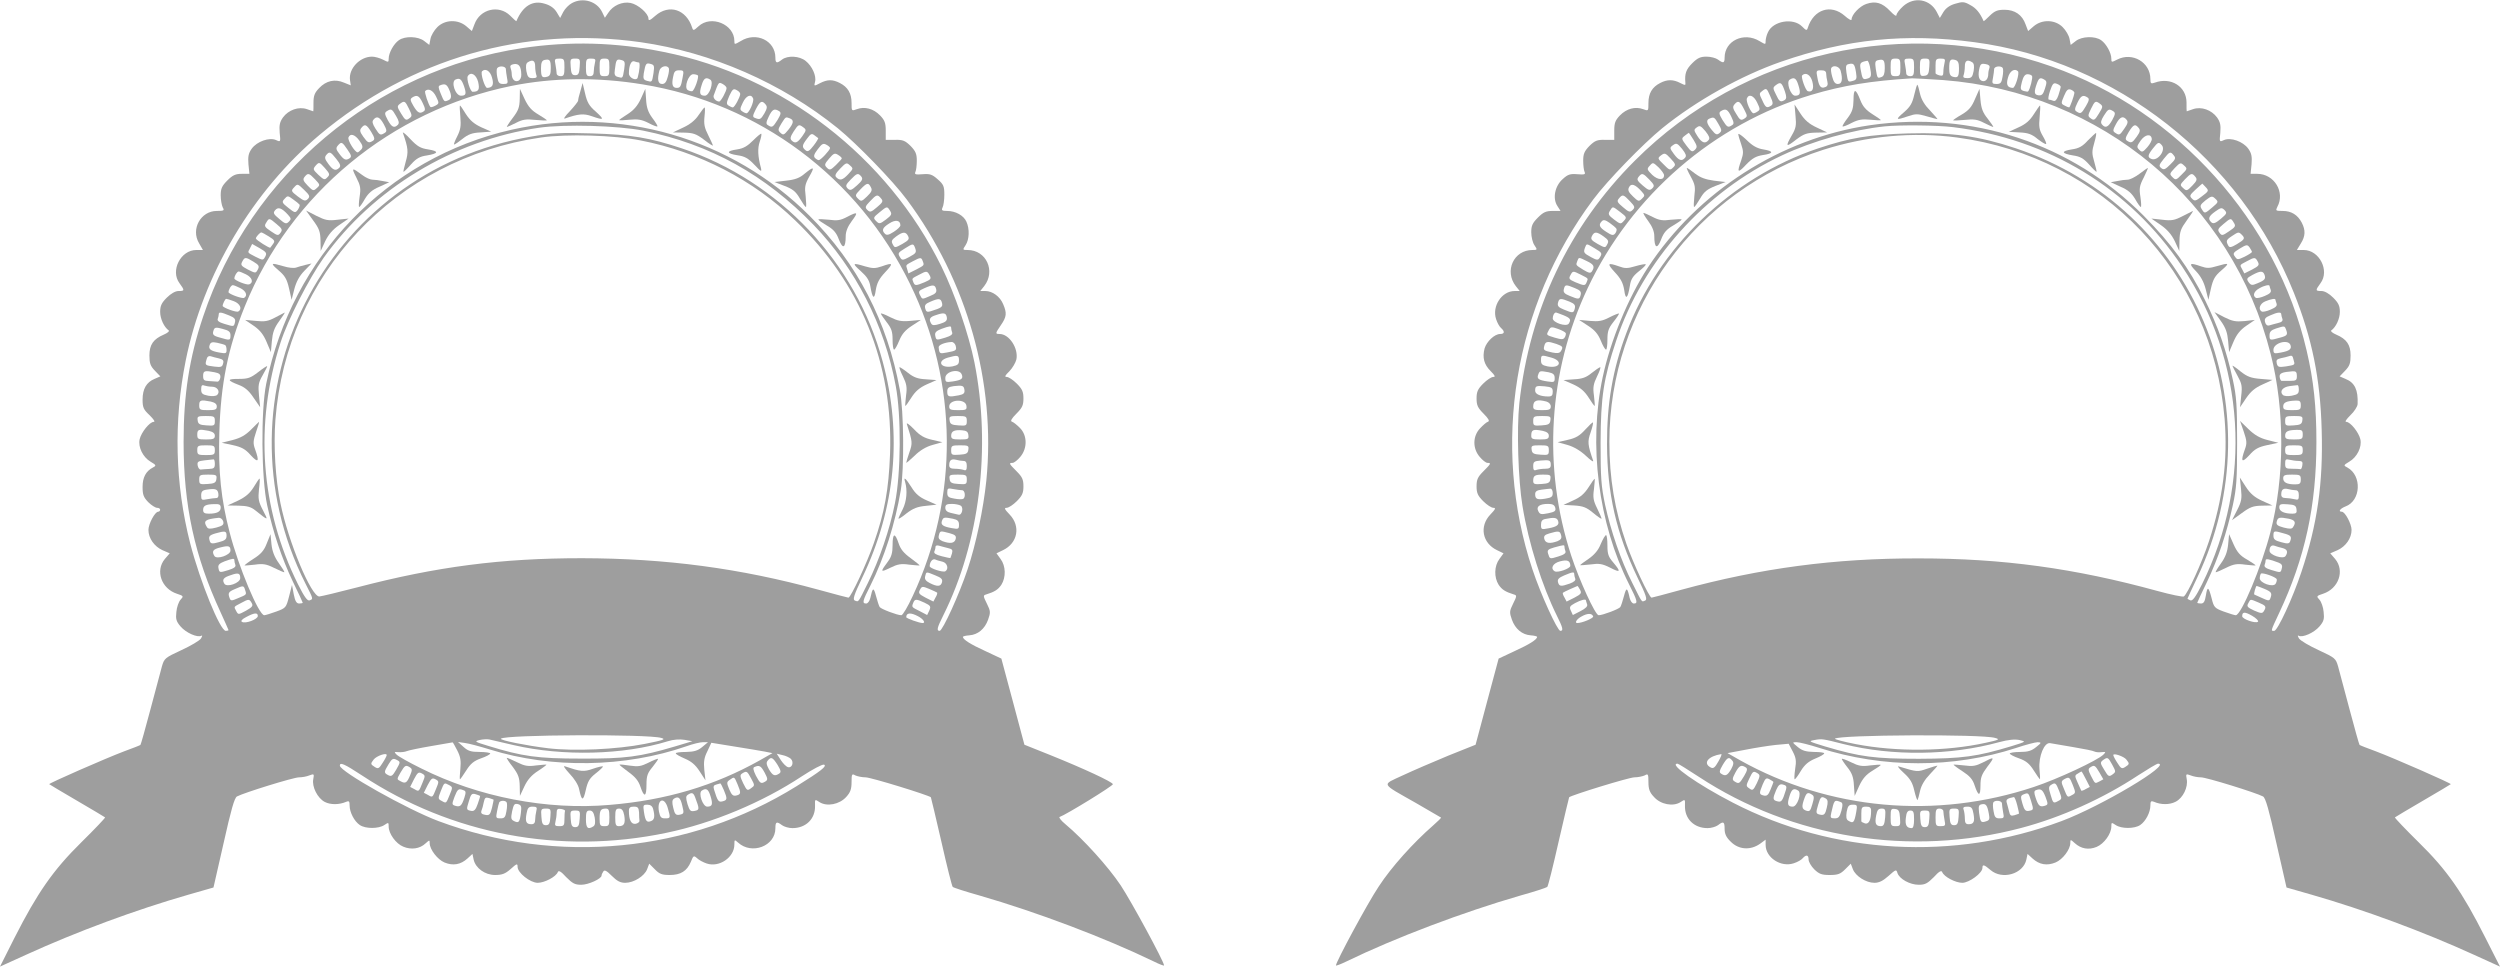 <?xml version="1.0" standalone="no"?>
<!DOCTYPE svg PUBLIC "-//W3C//DTD SVG 20010904//EN"
 "http://www.w3.org/TR/2001/REC-SVG-20010904/DTD/svg10.dtd">
<svg version="1.0" xmlns="http://www.w3.org/2000/svg"
 width="1280pt" height="495pt" viewBox="0 0 1280 495"
 preserveAspectRatio="xMidYMid meet">
<g transform="translate(0,495) scale(0.1,-0.1)"
fill="#9e9e9e" stroke="none">
<path d="M2928 4934 c-15 -8 -35 -28 -44 -45 l-16 -31 -18 30 c-13 21 -33 35
-61 43 -62 19 -112 -11 -145 -89 -1 -2 -15 11 -32 28 -58 57 -155 34 -183 -45
l-13 -34 -29 25 c-43 36 -109 34 -148 -5 -16 -16 -32 -43 -35 -60 l-6 -31 -26
20 c-30 24 -98 27 -130 4 -26 -18 -52 -65 -52 -94 0 -20 -1 -20 -30 -5 -16 8
-41 15 -55 15 -63 0 -121 -62 -113 -120 l4 -27 -35 14 c-46 20 -91 10 -127
-28 -23 -24 -29 -39 -29 -75 0 -24 0 -44 -1 -44 -1 0 -15 5 -32 11 -43 15 -95
-4 -123 -42 -17 -24 -20 -40 -17 -79 5 -47 5 -48 -19 -37 -34 15 -97 -7 -124
-44 -17 -24 -20 -40 -17 -80 l5 -49 -39 0 c-32 0 -47 -7 -74 -34 -28 -28 -34
-42 -34 -76 0 -23 5 -50 10 -61 10 -17 7 -19 -30 -19 -82 0 -134 -93 -91 -165
l20 -35 -34 0 c-80 0 -134 -106 -86 -170 27 -37 27 -40 -5 -40 -16 0 -39 -13
-60 -34 -27 -27 -34 -42 -34 -73 0 -35 20 -78 44 -95 5 -3 -6 -13 -25 -21 -54
-23 -74 -52 -74 -107 0 -40 5 -54 28 -78 l28 -29 -30 -13 c-41 -17 -61 -51
-61 -106 0 -41 5 -51 36 -80 21 -21 30 -34 21 -34 -21 0 -64 -54 -72 -89 -9
-40 17 -92 56 -115 29 -17 30 -20 13 -29 -37 -19 -54 -51 -54 -100 0 -40 5
-53 29 -78 16 -16 37 -29 45 -29 9 0 16 -4 16 -10 0 -5 -5 -10 -10 -10 -17 0
-50 -63 -50 -93 0 -43 30 -85 72 -104 l37 -16 -25 -29 c-50 -60 -18 -152 62
-178 34 -11 35 -13 18 -31 -9 -10 -19 -38 -21 -62 -4 -36 -1 -48 21 -74 28
-33 87 -59 107 -48 6 4 5 -2 -2 -14 -7 -11 -53 -38 -101 -60 -84 -39 -87 -42
-99 -83 -6 -24 -33 -123 -59 -221 -26 -98 -49 -180 -51 -181 -2 -2 -40 -17
-84 -33 -95 -36 -387 -164 -383 -168 2 -2 66 -40 143 -85 77 -45 141 -83 143
-85 2 -2 -52 -59 -121 -127 -145 -143 -225 -258 -343 -490 l-74 -147 132 60
c263 120 564 231 832 308 l129 37 52 228 c38 170 55 230 68 238 35 19 290 98
318 98 15 0 39 4 53 10 24 9 25 8 20 -19 -8 -39 22 -98 59 -117 29 -15 74 -15
110 1 14 6 17 2 17 -19 0 -35 24 -81 52 -100 29 -20 97 -20 126 0 21 14 22 14
22 -8 0 -36 37 -88 75 -103 40 -17 85 -11 114 17 20 18 21 18 21 1 0 -32 40
-84 76 -99 44 -18 83 -11 118 21 l25 23 6 -29 c10 -44 58 -79 110 -79 35 0 52
6 80 31 31 28 35 29 35 11 0 -31 65 -82 103 -82 35 0 94 31 103 55 4 10 16 4
43 -26 32 -32 44 -39 77 -39 37 0 104 31 104 47 0 5 4 14 9 21 6 10 17 4 43
-22 27 -27 44 -36 69 -36 44 0 98 34 112 69 l11 29 29 -29 c23 -24 37 -29 76
-29 56 0 88 20 108 67 13 33 15 34 32 19 9 -9 31 -21 49 -27 64 -22 142 31
142 97 0 26 1 26 19 10 70 -64 191 -18 191 73 0 34 6 37 34 16 11 -8 35 -15
53 -15 70 0 118 48 116 115 -1 34 -1 34 23 18 38 -24 102 -12 137 27 21 23 27
40 27 76 0 41 2 44 19 34 11 -5 35 -10 53 -10 27 0 322 -91 334 -102 1 -2 26
-105 54 -228 28 -124 54 -228 58 -231 4 -4 66 -24 137 -44 294 -85 641 -216
893 -338 28 -14 52 -23 52 -20 0 19 -167 327 -222 410 -64 96 -191 236 -283
313 -22 18 -35 35 -30 37 34 12 275 160 273 168 -3 12 -149 80 -323 150 l-130
52 -59 221 -59 220 -81 38 c-77 35 -116 60 -116 73 0 3 15 7 32 8 45 3 80 33
97 80 13 37 13 44 -6 82 -19 38 -20 43 -5 47 45 14 62 25 79 50 24 38 23 96
-4 132 l-21 29 33 16 c76 36 92 123 34 183 -26 27 -29 34 -15 34 10 0 33 15
52 34 28 28 34 42 34 76 0 35 -6 48 -35 77 -39 39 -41 43 -21 43 8 0 26 14 40
31 37 44 36 110 -2 148 -15 15 -33 30 -41 32 -9 3 -2 16 23 41 30 30 36 43 36
78 0 34 -6 48 -34 76 -19 19 -42 34 -51 34 -13 0 -10 7 13 29 16 17 32 44 36
61 11 57 -37 130 -86 130 -23 0 -23 2 7 46 29 42 31 61 11 107 -16 39 -55 67
-91 67 l-26 0 20 25 c60 77 11 185 -85 185 -26 0 -26 1 -10 25 19 29 21 83 4
120 -14 32 -56 55 -99 55 -26 0 -30 3 -23 18 5 9 9 39 9 65 0 43 -4 53 -34 79
-28 25 -40 29 -77 26 -37 -3 -43 -1 -37 12 4 8 7 34 7 58 0 34 -6 48 -32 75
-28 27 -39 32 -80 31 l-47 0 0 47 c0 39 -5 53 -29 78 -34 35 -79 47 -119 32
-27 -10 -27 -10 -27 32 0 49 -19 81 -60 102 -37 19 -63 19 -102 -1 -30 -16
-31 -16 -25 7 8 30 -15 81 -48 107 -32 26 -92 29 -121 7 -27 -21 -34 -19 -34
10 0 87 -98 134 -177 85 -33 -19 -33 -19 -33 0 0 86 -120 135 -184 75 -24 -22
-27 -23 -32 -7 -30 94 -118 123 -189 61 -27 -24 -35 -27 -35 -14 0 26 -54 73
-92 80 -42 8 -90 -13 -114 -51 l-17 -25 -14 29 c-27 56 -99 77 -155 46z m352
-200 c364 -52 723 -209 1010 -441 98 -80 281 -268 353 -365 309 -415 457 -938
407 -1439 -15 -145 -53 -325 -96 -454 -42 -127 -128 -315 -143 -315 -17 0 -13
16 18 78 187 374 247 860 160 1297 -29 143 -100 351 -169 491 -277 562 -812
976 -1422 1098 -246 50 -482 56 -722 20 -757 -113 -1392 -647 -1636 -1375 -71
-212 -100 -399 -100 -642 0 -326 56 -584 189 -871 22 -49 41 -90 41 -92 0 -2
-6 -4 -14 -4 -29 0 -131 251 -182 447 -78 306 -86 624 -23 938 89 441 343 868
687 1156 465 390 1048 557 1642 473z m-460 -133 c0 -30 -4 -40 -19 -44 -27 -7
-31 0 -31 44 0 28 5 39 18 42 27 6 32 -1 32 -42z m70 4 c0 -38 -3 -45 -20 -45
-11 0 -20 6 -20 14 0 7 -3 28 -6 45 -6 28 -4 31 20 31 24 0 26 -3 26 -45z m78
3 c-2 -35 -7 -43 -23 -43 -16 0 -21 8 -23 43 -3 39 -2 42 23 42 25 0 26 -3 23
-42z m78 20 c-3 -13 -6 -33 -6 -45 0 -16 -6 -23 -20 -23 -17 0 -20 7 -20 45 0
42 2 45 26 45 22 0 25 -3 20 -22z m74 -23 c0 -41 -2 -45 -25 -45 -23 0 -25 4
-25 45 0 41 2 45 25 45 23 0 25 -4 25 -45z m76 -9 c-8 -48 -7 -47 -32 -40 -16
4 -20 12 -16 37 6 51 9 56 32 50 20 -5 21 -10 16 -47z m-456 15 c0 -16 3 -36
6 -45 5 -12 0 -16 -19 -16 -21 0 -26 6 -32 36 -4 26 -2 39 7 45 25 16 38 9 38
-20z m531 19 c7 0 4 -42 -6 -77 -6 -20 -45 -2 -45 21 0 41 12 67 27 62 8 -3
19 -6 24 -6z m-602 -61 c1 -16 -6 -29 -16 -33 -18 -7 -33 9 -33 36 0 9 -3 23
-6 31 -4 11 2 16 18 19 25 3 36 -12 37 -53z m677 7 c-8 -48 -7 -47 -33 -40
-18 5 -21 11 -17 38 9 51 12 55 34 49 20 -5 21 -10 16 -47z m-756 20 c0 -7 3
-28 6 -45 6 -28 4 -31 -19 -31 -20 0 -26 6 -31 35 -4 20 -4 40 -1 45 9 15 45
12 45 -4z m834 6 c3 -5 1 -25 -5 -45 -7 -27 -15 -37 -29 -37 -21 0 -26 23 -14
68 6 22 37 31 48 14z m-905 -49 c11 -37 3 -52 -25 -53 -12 0 -35 75 -26 85 17
17 42 2 51 -32z m976 0 c-8 -46 -12 -53 -30 -53 -21 0 -27 16 -19 55 5 29 11
35 31 35 24 0 25 -2 18 -37z m-1047 -22 c9 -39 3 -51 -28 -51 -12 0 -33 67
-25 80 15 25 43 9 53 -29z m1125 33 c7 -8 -17 -77 -29 -81 -5 -1 -15 1 -23 6
-20 13 4 81 28 81 10 0 20 -3 24 -6z m-1197 -56 c13 -39 10 -48 -16 -48 -29 0
-53 73 -27 83 21 9 30 2 43 -35z m914 10 c596 -97 1104 -476 1370 -1023 246
-503 250 -1093 13 -1597 -25 -54 -51 -98 -58 -98 -21 0 -105 32 -111 42 -4 6
-12 31 -19 57 -12 46 -17 44 -29 -11 -4 -16 -13 -28 -21 -28 -22 0 -19 13 21
91 72 144 127 317 156 489 18 110 16 405 -5 515 -64 349 -218 647 -462 890
-399 399 -974 565 -1525 441 -637 -144 -1125 -649 -1257 -1301 -28 -139 -25
-483 5 -622 31 -141 74 -270 132 -392 28 -57 50 -105 50 -107 0 -2 -8 -4 -18
-4 -14 0 -21 12 -28 47 l-9 48 -15 -59 c-15 -57 -16 -59 -65 -77 -28 -10 -56
-19 -62 -19 -28 0 -132 248 -177 423 -44 169 -59 311 -53 512 7 250 44 433
131 648 234 576 748 1001 1364 1127 213 43 441 46 672 8z m347 24 c19 -12 -5
-82 -28 -82 -26 0 -30 12 -17 53 11 37 22 44 45 29z m83 -43 c0 -15 -29 -69
-38 -69 -17 1 -32 18 -28 31 26 71 25 70 46 59 11 -6 20 -15 20 -21z m-1422
-4 c16 -35 15 -52 -4 -59 -20 -8 -20 -8 -38 36 -12 28 -13 38 -3 41 24 10 34
6 45 -18z m1492 -26 c0 -15 -29 -69 -38 -69 -4 0 -13 4 -21 9 -13 8 -12 15 3
50 16 34 21 39 37 30 11 -5 19 -14 19 -20z m-1557 -14 c16 -33 16 -35 -4 -46
-11 -6 -22 -9 -25 -7 -10 11 -32 76 -27 82 16 16 41 3 56 -29z m-69 -32 c14
-29 15 -38 4 -44 -19 -13 -31 -6 -52 30 -16 28 -17 34 -5 42 24 15 35 10 53
-28z m1692 23 c6 -15 -21 -76 -34 -76 -4 0 -14 4 -22 10 -12 8 -12 13 3 44 17
37 43 47 53 22z m-1762 -53 c17 -35 17 -38 0 -50 -15 -11 -20 -8 -40 25 -21
34 -22 38 -7 50 24 18 27 16 47 -25z m1826 22 c9 -11 8 -20 -6 -45 -19 -32
-23 -34 -48 -24 -14 5 -13 11 4 45 22 42 31 47 50 24z m-1892 -59 c15 -25 17
-37 9 -45 -19 -19 -32 -12 -52 25 -16 30 -17 37 -4 45 22 14 26 12 47 -25z
m1961 25 c11 -7 10 -15 -8 -45 -24 -38 -28 -41 -49 -27 -11 6 -10 15 4 44 18
38 29 43 53 28z m-2024 -67 c16 -30 17 -37 4 -45 -21 -13 -25 -12 -47 23 -15
24 -18 36 -10 45 17 21 32 15 53 -23z m2079 30 c22 -9 20 -24 -8 -59 -22 -27
-26 -28 -40 -15 -14 13 -13 18 5 48 23 36 21 34 43 26z m-2143 -70 c18 -30 19
-38 8 -45 -21 -13 -26 -11 -49 21 -18 25 -19 34 -10 45 18 22 26 19 51 -21z
m1393 7 c343 -70 624 -226 872 -483 214 -222 363 -513 420 -823 29 -152 27
-451 -4 -602 -27 -136 -79 -287 -138 -407 -52 -105 -47 -98 -67 -91 -12 5 -6
26 38 118 170 355 206 732 104 1107 -136 506 -529 923 -1027 1090 -165 55
-261 71 -462 77 -159 5 -202 2 -309 -16 -1062 -181 -1641 -1327 -1157 -2289
42 -83 40 -78 21 -86 -11 -4 -27 18 -59 82 -193 387 -224 822 -90 1237 38 119
145 327 221 435 253 354 663 602 1103 666 133 19 403 11 534 -15z m819 17 c16
-12 16 -15 -5 -45 -25 -35 -37 -40 -55 -22 -9 9 -6 20 10 45 25 38 27 39 50
22z m76 -55 c2 -1 -8 -19 -23 -38 -22 -29 -31 -34 -42 -24 -19 16 -18 25 8 59
18 25 24 28 37 18 9 -7 18 -13 20 -15z m-2349 -13 c18 -25 19 -34 10 -45 -7
-8 -16 -15 -19 -15 -14 0 -52 62 -47 76 9 23 33 16 56 -16z m1440 1 c300 -59
575 -201 791 -409 335 -321 503 -734 486 -1197 -7 -182 -28 -299 -83 -456 -34
-99 -118 -279 -130 -279 -3 0 -71 18 -151 40 -405 111 -784 161 -1213 162
-415 0 -744 -43 -1150 -149 -96 -25 -184 -46 -195 -47 -41 -2 -159 280 -199
477 -26 124 -36 292 -26 427 57 745 614 1338 1360 1446 131 19 374 12 510 -15z
m-1501 -47 c21 -30 22 -37 10 -45 -19 -12 -29 -7 -52 24 -17 22 -18 29 -7 42
18 21 22 19 49 -21z m2471 8 c-1 -11 -48 -62 -58 -62 -4 0 -13 5 -19 11 -9 9
-5 20 14 45 21 28 28 32 44 23 10 -5 19 -13 19 -17z m-2528 -56 c20 -25 24
-36 15 -45 -18 -18 -32 -13 -56 20 -18 24 -20 33 -11 45 17 20 22 18 52 -20z
m2588 3 c0 -3 -14 -18 -30 -34 -27 -26 -32 -28 -46 -14 -14 14 -13 19 11 47
23 27 29 30 46 19 10 -6 19 -14 19 -18z m-2634 -97 c-14 -15 -18 -13 -46 13
-28 27 -29 29 -13 48 17 18 18 18 46 -13 26 -30 27 -34 13 -48z m2667 16 c-29
-31 -43 -34 -61 -16 -9 9 -5 19 20 45 30 31 33 32 50 16 18 -16 17 -17 -9 -45z
m-2730 -26 c26 -28 27 -29 9 -45 -17 -16 -20 -15 -47 13 -23 24 -26 32 -15 45
17 21 22 19 53 -13z m2797 14 c9 -12 5 -21 -22 -45 -29 -26 -35 -28 -48 -16
-12 13 -10 19 15 45 33 34 38 36 55 16z m-2834 -115 c-13 -12 -19 -11 -51 13
-35 27 -36 29 -19 47 17 19 18 19 51 -13 29 -28 31 -34 19 -47z m2883 60 c8
-14 4 -24 -20 -47 -27 -26 -30 -27 -46 -11 -16 16 -15 19 12 47 34 35 41 37
54 11z m-2925 -89 c2 -4 -2 -15 -9 -26 -13 -17 -15 -17 -49 10 -33 26 -34 30
-19 46 15 17 17 17 44 -3 16 -11 30 -23 33 -27z m2977 32 c12 -14 9 -20 -21
-45 -30 -26 -36 -27 -49 -14 -13 13 -12 18 14 45 33 35 38 36 56 14z m-3037
-83 c17 -19 18 -23 5 -36 -13 -13 -19 -12 -49 14 -30 25 -33 31 -21 45 15 18
34 11 65 -23z m3083 20 c11 -17 8 -23 -21 -45 -31 -23 -34 -24 -50 -8 -16 16
-15 19 16 44 40 33 40 33 55 9z m-3140 -69 c28 -23 30 -29 19 -44 -12 -16 -15
-15 -49 8 -33 22 -35 27 -24 44 15 25 15 25 54 -8z m3193 -6 c0 -6 -15 -21
-34 -33 -25 -16 -36 -19 -45 -10 -18 18 -13 31 22 53 32 21 57 17 57 -10z
m-3233 -57 c29 -18 32 -23 21 -38 -7 -9 -13 -17 -14 -19 -3 -5 -74 40 -74 47
0 8 21 31 28 31 3 0 20 -9 39 -21z m3272 3 c8 -16 4 -22 -29 -41 -38 -21 -39
-21 -49 -2 -9 16 -6 23 17 40 34 25 49 26 61 3z m-3290 -104 c-12 -22 -12 -22
-52 -2 -42 22 -40 19 -27 43 l11 22 39 -22 c33 -19 37 -25 29 -41z m3325 46
c10 -26 8 -30 -29 -50 -31 -17 -37 -17 -45 -4 -15 23 -13 26 23 48 40 25 43
26 51 6z m-3386 -74 c28 -17 31 -23 22 -40 -11 -20 -11 -20 -51 0 -34 18 -38
23 -29 40 13 25 17 25 58 0z m3426 4 c9 -23 9 -22 -33 -44 l-40 -20 -6 21 c-8
24 -9 21 30 42 38 20 42 20 49 1z m-3464 -69 c32 -16 39 -42 16 -51 -13 -5
-76 21 -76 30 0 14 14 36 22 36 5 0 22 -7 38 -15z m3500 -5 c9 -17 6 -21 -26
-35 -46 -19 -50 -19 -58 1 -7 19 -10 17 29 37 39 21 42 21 55 -3z m-3530 -65
c30 -15 39 -38 20 -50 -9 -6 -80 20 -80 29 0 13 13 36 22 36 5 0 22 -7 38 -15z
m3563 -5 c4 -16 -2 -24 -30 -35 -44 -19 -40 -19 -53 5 -9 17 -6 22 22 34 45
20 55 19 61 -4z m-3596 -62 c32 -12 45 -40 23 -53 -9 -6 -80 20 -80 29 0 10
13 36 18 36 3 0 21 -5 39 -12z m3626 -9 c5 -20 -1 -25 -59 -43 -17 -5 -23 -2
-27 15 -4 16 1 24 26 34 44 19 54 18 60 -6z m-3650 -64 c28 -11 34 -19 30 -35
-6 -24 -5 -23 -55 -8 -27 8 -37 16 -33 26 3 7 5 18 5 23 0 13 12 11 53 -6z
m3675 -11 c2 -16 -6 -23 -35 -32 -29 -9 -39 -9 -45 1 -14 23 -8 34 25 44 41
14 51 11 55 -13z m-3668 -91 c0 -26 -2 -27 -52 -12 -38 10 -43 16 -33 42 5 11
13 12 45 3 32 -8 40 -15 40 -33z m3690 38 c0 -5 2 -16 5 -23 4 -10 -7 -18 -36
-27 -46 -14 -46 -14 -51 13 -2 14 6 22 32 32 44 16 50 16 50 5z m-3717 -88 c4
-2 7 -13 7 -25 0 -18 -4 -19 -37 -13 -45 8 -58 18 -49 40 5 13 13 15 38 10 18
-4 36 -9 41 -12z m3740 -3 c6 -24 3 -26 -46 -35 -36 -7 -38 -6 -41 27 -1 12
31 25 65 27 9 1 19 -8 22 -19z m-3772 -65 c21 -5 26 -11 21 -27 -4 -17 -11
-19 -44 -15 -48 6 -49 7 -41 35 3 15 11 21 22 18 9 -3 28 -8 42 -11z m3789
-10 c0 -20 -6 -25 -34 -31 -61 -11 -81 28 -23 45 50 14 57 13 57 -14z m-3811
-61 c25 -5 31 -11 29 -28 -2 -11 -9 -21 -15 -20 -7 1 -26 2 -43 3 -25 1 -30 5
-30 26 0 27 8 29 59 19z m3825 -11 c9 -22 -1 -29 -46 -36 -35 -5 -38 -4 -38
18 0 34 72 50 84 18z m-3838 -63 c27 0 43 -25 26 -42 -6 -6 -25 -8 -46 -4 -30
6 -36 11 -36 33 0 19 4 24 16 19 9 -3 27 -6 40 -6z m3852 -17 c2 -16 -4 -22
-29 -27 -51 -10 -59 -8 -59 18 0 20 6 25 33 29 45 5 52 3 55 -20z m-3859 -59
c21 -5 31 -12 31 -25 0 -16 -8 -19 -45 -19 -41 0 -45 2 -45 25 0 27 8 29 59
19z m3869 -21 c3 -21 -1 -23 -42 -23 -39 0 -46 3 -46 19 0 37 83 40 88 4z
m-3848 -79 c0 -23 -3 -25 -42 -22 -36 2 -44 7 -46 26 -3 20 1 22 42 22 43 0
46 -2 46 -26z m3850 0 c0 -23 -3 -25 -42 -22 -36 2 -44 7 -46 26 -3 20 1 22
42 22 43 0 46 -2 46 -26z m-3881 -50 c21 -5 31 -12 31 -25 0 -16 -8 -19 -45
-19 -41 0 -45 2 -45 25 0 27 8 29 59 19z m3889 -21 c3 -21 -1 -23 -42 -23 -39
0 -46 3 -46 19 0 23 15 31 55 28 23 -2 31 -7 33 -24z m-3858 -78 c0 -23 -4
-25 -45 -25 -41 0 -45 2 -45 25 0 23 4 25 45 25 41 0 45 -2 45 -25z m3858 3
c-2 -19 -10 -24 -45 -26 -40 -3 -43 -1 -43 22 0 24 3 26 46 26 41 0 45 -2 42
-22z m-3858 -73 c0 -21 -5 -25 -30 -26 -16 -1 -36 -2 -42 -3 -7 -1 -14 9 -16
21 -3 19 2 22 35 26 21 2 41 4 46 5 4 1 7 -9 7 -23z m3833 15 c12 0 17 -8 17
-26 0 -20 -4 -25 -16 -20 -9 3 -29 6 -45 6 -21 0 -29 5 -29 18 0 26 11 34 35
28 11 -3 28 -6 38 -6z m-3825 -92 c-2 -19 -10 -24 -45 -26 -40 -3 -43 -1 -43
22 0 24 3 26 46 26 41 0 45 -2 42 -22z m3842 -4 c0 -23 -3 -25 -42 -22 -36 2
-44 7 -46 26 -3 20 1 22 42 22 43 0 46 -2 46 -26z m-3832 -72 c2 -14 -2 -22
-11 -22 -8 0 -29 -3 -46 -6 -28 -6 -31 -4 -31 19 0 20 6 27 28 30 45 7 57 3
60 -21z m3808 18 c15 0 19 -35 6 -44 -5 -3 -25 -3 -45 1 -31 5 -37 10 -37 31
0 22 3 24 31 18 17 -3 38 -6 45 -6z m-3796 -89 c0 -21 -19 -31 -61 -31 -22 0
-29 5 -29 19 0 22 13 29 58 30 25 1 32 -3 32 -18z m3789 10 c16 -10 6 -52 -12
-46 -7 2 -24 6 -39 9 -19 4 -28 13 -28 26 0 16 7 20 33 20 17 0 38 -4 46 -9z
m-3776 -81 c4 -16 -2 -22 -35 -31 -32 -8 -43 -8 -49 3 -20 31 -8 40 62 47 9 0
19 -8 22 -19z m3736 14 c24 -5 31 -12 31 -31 0 -22 -3 -23 -37 -17 -45 8 -58
17 -50 38 7 18 11 19 56 10z m-3719 -87 c0 -18 -8 -25 -40 -33 -32 -9 -40 -8
-45 3 -9 26 -5 32 28 42 50 14 57 13 57 -12z m3702 13 c29 -8 35 -14 31 -30
-6 -22 -28 -25 -67 -11 -18 8 -23 15 -19 30 6 24 6 24 55 11z m-3682 -89 c0
-23 -70 -47 -82 -28 -15 24 -8 35 30 44 43 11 52 8 52 -16z m3673 13 c23 -5
26 -10 21 -28 -4 -11 -7 -22 -8 -23 -1 -1 -21 3 -44 9 -31 8 -42 15 -38 25 4
8 6 19 6 24 0 6 8 8 18 5 9 -3 30 -8 45 -12z m-3653 -63 c0 -5 2 -16 5 -23 4
-10 -7 -18 -36 -27 -46 -14 -46 -14 -51 13 -2 14 6 22 32 32 44 16 50 16 50 5z
m3626 -7 c24 -6 33 -37 14 -49 -12 -7 -80 15 -80 26 0 21 14 39 27 35 8 -4 26
-9 39 -12z m-3596 -84 c0 -25 -68 -49 -81 -29 -13 21 -6 32 32 44 39 14 49 11
49 -15z m3559 14 c30 -12 38 -19 34 -35 -6 -23 -24 -24 -63 -4 -21 11 -27 20
-23 35 6 24 3 24 52 4z m-3534 -75 c8 -24 9 -23 -37 -42 -32 -14 -37 -14 -42
0 -10 26 -7 33 27 47 43 19 45 19 52 -5z m3543 -13 c2 -3 -1 -14 -8 -25 l-11
-21 -40 20 c-34 18 -38 23 -29 40 10 19 13 19 47 5 20 -9 39 -17 41 -19z
m-3509 -54 c8 -14 2 -21 -30 -39 -39 -21 -39 -21 -50 -1 -12 23 -14 20 26 41
38 21 42 21 54 -1z m3445 2 c31 -15 33 -19 24 -40 l-11 -23 -38 20 c-42 21
-42 20 -33 43 8 20 15 20 58 0z m-3414 -68 c0 -17 -64 -41 -81 -30 -8 4 0 14
22 25 41 22 59 24 59 5z m3380 -1 c27 -14 41 -35 24 -35 -17 0 -84 24 -84 30
0 23 22 25 60 5z m-1315 -623 c26 -7 15 -11 -85 -31 -142 -28 -360 -38 -494
-22 -108 13 -249 41 -241 49 20 21 752 24 820 4z m-755 -37 c250 -58 562 -51
790 20 28 9 60 11 85 7 l40 -7 -90 -27 c-179 -53 -253 -63 -480 -62 -223 0
-300 11 -475 65 -69 21 -73 23 -45 30 17 4 39 5 50 3 11 -3 67 -16 125 -29z
m-289 -27 c17 -33 20 -53 16 -95 -3 -29 -4 -53 -2 -53 2 0 16 20 32 45 22 35
39 49 75 62 27 9 48 21 48 25 0 4 -24 8 -54 8 -45 0 -60 5 -83 26 l-28 25 35
-5 c19 -2 78 -18 130 -34 315 -98 690 -92 1004 17 33 12 71 21 85 21 l26 0
-30 -25 c-23 -19 -42 -24 -82 -25 -29 0 -53 -3 -53 -7 0 -5 21 -16 46 -27 33
-14 54 -31 76 -65 l30 -46 -6 53 c-4 41 -1 63 16 96 l20 43 117 -19 c64 -10
134 -22 156 -26 l40 -8 -65 -37 c-232 -130 -479 -204 -768 -228 -321 -28 -673
40 -966 187 -61 30 -118 62 -126 71 -13 13 -12 14 10 12 14 -1 33 1 42 5 9 4
66 16 125 26 59 10 109 19 110 19 2 1 12 -18 24 -41z m-361 -24 c0 -4 -9 -22
-21 -40 -18 -29 -23 -32 -40 -21 -22 14 -23 16 -6 38 15 19 67 37 67 23z
m2069 -19 c17 -17 7 -48 -14 -43 -9 2 -25 18 -37 36 l-21 33 29 -7 c16 -3 35
-12 43 -19z m-2020 -55 c-19 -33 -25 -37 -41 -29 -23 12 -23 16 2 57 17 28 23
31 40 22 21 -11 21 -11 -1 -50z m1952 24 c18 -30 19 -38 8 -45 -23 -15 -33
-10 -52 22 -13 24 -15 35 -6 45 17 21 25 17 50 -22z m-2128 -54 c459 -303
1016 -408 1559 -294 236 49 492 156 693 289 55 36 106 63 114 60 17 -7 -16
-33 -140 -110 -548 -341 -1225 -406 -1834 -179 -160 60 -505 254 -505 284 0
19 23 9 113 -50z m246 41 c12 -8 12 -14 1 -40 -16 -39 -24 -45 -49 -31 -20 10
-20 10 0 45 22 37 26 40 48 26z m1816 -27 c16 -30 17 -37 4 -45 -23 -14 -27
-11 -49 30 -14 29 -16 41 -7 44 25 11 33 6 52 -29z m-1752 -52 c-19 -47 -18
-46 -42 -32 l-21 11 20 40 c18 34 23 38 40 29 18 -10 18 -12 3 -48z m1683 22
c19 -35 19 -36 -1 -50 -19 -14 -21 -12 -40 26 -17 36 -17 42 -5 50 23 14 25
13 46 -26z m-1613 -52 c-19 -47 -18 -46 -42 -32 l-21 11 20 40 c18 34 23 38
40 29 18 -10 18 -12 3 -48z m1543 23 c19 -45 18 -52 -6 -58 -16 -4 -24 2 -36
31 -14 34 -14 38 2 49 24 17 23 18 40 -22z m-1476 -5 c18 -10 18 -12 3 -48
-19 -47 -18 -46 -41 -33 -20 10 -20 13 -5 51 18 45 17 44 43 30z m1406 -25
c19 -45 18 -52 -7 -58 -20 -5 -25 1 -43 60 -5 16 -2 23 11 26 10 3 19 5 21 6
2 0 10 -15 18 -34z m-1333 -1 c13 -4 13 -11 5 -37 -14 -43 -22 -50 -46 -43
-19 6 -19 8 -5 46 16 41 21 44 46 34z m1265 -31 c13 -41 9 -53 -17 -53 -23 0
-47 70 -28 82 23 15 34 8 45 -29z m-1180 2 c1 -1 -4 -19 -12 -41 -10 -29 -18
-38 -32 -36 -27 5 -27 6 -13 51 10 35 15 40 33 35 12 -4 22 -7 24 -9z m1101
-7 c23 -61 23 -65 -3 -70 -21 -4 -25 1 -36 35 -9 32 -9 41 2 48 20 13 28 11
37 -13z m-1032 -12 c1 -1 -3 -20 -8 -42 -9 -36 -14 -40 -35 -36 -18 3 -23 9
-19 21 4 9 9 28 12 44 5 23 9 26 27 21 11 -4 22 -7 23 -8z m966 -30 c10 -41
10 -43 -17 -48 -16 -2 -22 5 -29 36 -7 29 -6 40 4 47 22 14 33 5 42 -35z
m-899 16 c3 -5 3 -25 -1 -45 -5 -31 -10 -37 -30 -37 -24 0 -25 2 -18 37 4 21
9 41 11 45 7 11 32 10 38 0z m825 -29 c15 -52 14 -53 -14 -53 -20 0 -25 6 -31
34 -12 64 28 80 45 19z m-752 -25 c-6 -48 -11 -54 -35 -42 -16 8 -17 15 -10
50 8 36 12 41 30 37 17 -5 19 -12 15 -45z m677 20 c10 -38 7 -56 -11 -62 -22
-9 -29 1 -36 47 -5 34 -4 37 17 37 16 0 26 -7 30 -22z m-598 -10 c-3 -13 -6
-33 -6 -45 0 -16 -6 -23 -19 -23 -27 0 -33 13 -25 55 5 29 11 35 31 35 21 0
24 -4 19 -22z m526 -8 c0 -16 1 -36 2 -42 1 -7 -9 -14 -20 -16 -22 -3 -34 19
-34 66 0 17 6 22 25 22 21 0 25 -5 27 -30z m-454 -22 c-2 -35 -7 -43 -23 -43
-16 0 -21 8 -23 43 -3 39 -2 42 23 42 25 0 26 -3 23 -42z m75 30 c-2 -5 -3
-24 -3 -43 0 -31 -3 -35 -26 -35 -22 0 -25 3 -20 23 3 12 6 32 6 45 0 19 5 23
23 20 12 -2 21 -6 20 -10z m227 -33 c0 -41 -2 -45 -25 -45 -22 0 -25 4 -25 38
0 43 5 52 32 52 15 0 18 -8 18 -45z m76 11 c7 -41 0 -56 -27 -56 -16 0 -19 7
-19 45 0 38 3 45 20 45 14 0 21 -9 26 -34z m-228 -18 c-2 -35 -7 -43 -23 -43
-16 0 -21 8 -23 43 -3 39 -2 42 23 42 25 0 26 -3 23 -42z m77 6 c4 -26 2 -39
-7 -45 -28 -18 -38 -9 -38 36 0 37 3 45 19 45 14 0 21 -10 26 -36z"/>
<path d="M2972 4485 c-7 -22 -12 -44 -12 -50 0 -5 -19 -29 -42 -54 -24 -24
-35 -41 -26 -38 69 24 96 27 138 12 63 -22 67 -19 21 23 -34 29 -45 48 -55 92
l-13 55 -11 -40z"/>
<path d="M2661 4443 c-1 -43 -7 -59 -36 -97 -19 -25 -32 -46 -30 -46 3 0 25
10 47 21 34 18 53 20 100 15 32 -3 58 -4 58 -2 0 2 -20 16 -44 30 -34 20 -51
39 -70 79 l-24 52 -1 -52z"/>
<path d="M3281 4444 c-17 -36 -36 -58 -67 -78 -24 -15 -44 -29 -44 -31 0 -2
24 -1 53 2 42 4 62 1 96 -16 24 -13 45 -21 47 -18 2 2 -9 21 -26 43 -22 30
-30 54 -32 95 l-4 54 -23 -51z"/>
<path d="M2357 4352 c4 -47 1 -66 -16 -100 -12 -23 -19 -42 -16 -42 4 0 23 13
43 29 29 23 49 31 92 33 l55 4 -50 22 c-37 17 -58 35 -79 67 -15 25 -29 45
-31 45 -2 0 -1 -26 2 -58z"/>
<path d="M3577 4361 c-17 -26 -44 -48 -79 -64 l-53 -25 56 -1 c48 -1 63 -6
103 -36 25 -20 46 -33 46 -30 0 3 -11 27 -24 53 -19 37 -23 57 -19 95 3 26 3
47 1 47 -3 0 -17 -18 -31 -39z"/>
<path d="M2063 4269 c27 -77 29 -97 14 -148 -8 -28 -13 -51 -11 -51 2 0 20 17
39 39 27 30 45 40 80 45 61 10 64 22 7 31 -39 6 -55 15 -91 53 -24 26 -42 40
-38 31z"/>
<path d="M3856 4231 c-29 -29 -49 -41 -82 -46 -57 -8 -56 -21 2 -30 36 -5 55
-15 86 -48 35 -37 39 -39 34 -17 -16 59 -18 100 -6 135 7 20 10 38 8 40 -2 3
-21 -13 -42 -34z"/>
<path d="M1824 4042 c22 -43 24 -56 17 -101 -4 -28 -5 -51 -2 -51 3 0 17 19
29 41 18 30 37 47 75 63 l50 23 -33 6 c-18 4 -42 7 -53 7 -11 0 -34 10 -51 23
-55 41 -58 40 -32 -11z"/>
<path d="M4120 4061 c-25 -22 -49 -31 -95 -36 l-60 -7 52 -20 c42 -16 58 -29
78 -64 14 -24 28 -44 31 -44 3 0 2 25 -1 55 -6 47 -4 60 18 100 30 52 25 55
-23 16z"/>
<path d="M1603 3822 c31 -42 37 -58 38 -103 l1 -54 23 50 c17 35 39 60 72 83
l48 33 -56 -6 c-49 -6 -63 -3 -109 20 l-53 27 36 -50z"/>
<path d="M4336 3839 c-32 -17 -49 -20 -92 -14 -30 3 -54 4 -54 1 0 -3 20 -17
44 -31 33 -19 48 -36 61 -71 20 -52 35 -45 35 17 0 23 10 49 31 77 35 47 31
50 -25 21z"/>
<path d="M1426 3566 c33 -28 43 -45 54 -93 l13 -58 14 55 c10 38 26 67 51 93
l37 38 -30 -7 c-16 -4 -39 -10 -49 -14 -11 -4 -40 -1 -65 7 -65 19 -69 17 -25
-21z"/>
<path d="M4407 3562 c31 -28 44 -47 49 -77 11 -65 21 -72 28 -20 6 36 17 58
48 91 44 47 41 51 -18 30 -33 -11 -46 -11 -84 0 -66 20 -69 17 -23 -24z"/>
<path d="M1410 3325 c-37 -20 -55 -23 -100 -18 l-55 5 44 -30 c32 -22 50 -45
66 -83 l22 -52 5 57 c4 43 12 67 37 101 18 25 31 45 29 45 -2 -1 -23 -12 -48
-25z"/>
<path d="M4510 3344 c0 -3 14 -23 30 -44 24 -31 30 -47 30 -89 0 -28 3 -51 8
-51 4 0 16 21 26 46 14 34 31 54 65 76 l46 30 -55 -5 c-45 -4 -64 0 -102 19
-27 14 -48 22 -48 18z"/>
<path d="M1321 3044 c-38 -29 -51 -34 -99 -34 -61 0 -61 -7 1 -31 30 -11 52
-30 75 -65 l34 -49 -6 60 c-5 52 -3 66 19 104 14 24 24 45 23 46 -2 2 -23 -12
-47 -31z"/>
<path d="M4623 3023 c19 -39 22 -57 16 -98 -3 -27 -5 -51 -4 -53 2 -2 15 17
31 42 21 33 42 51 79 68 l50 22 -54 4 c-42 2 -63 10 -92 33 -20 16 -40 29 -43
29 -4 0 4 -21 17 -47z"/>
<path d="M1286 2751 c-29 -29 -53 -43 -95 -54 l-56 -14 57 -12 c45 -10 64 -20
92 -52 39 -42 45 -33 22 31 -11 30 -10 43 5 88 10 28 17 52 15 52 -1 0 -19
-18 -40 -39z"/>
<path d="M4643 2779 c29 -91 30 -97 13 -145 -9 -26 -16 -50 -16 -53 0 -3 19
13 43 36 27 27 59 46 92 55 l50 14 -52 12 c-40 9 -62 21 -93 54 -23 24 -40 36
-37 27z"/>
<path d="M1299 2456 c-20 -32 -41 -50 -80 -69 l-54 -25 57 -1 c43 -1 63 -6 85
-24 69 -55 68 -55 39 1 -23 44 -25 59 -20 107 4 30 5 55 3 55 -2 0 -16 -20
-30 -44z"/>
<path d="M4634 2483 c13 -44 8 -100 -12 -140 -12 -23 -22 -45 -22 -48 0 -4 19
8 42 27 33 25 55 34 98 38 l55 6 -50 22 c-37 16 -58 34 -78 67 -30 47 -42 57
-33 28z"/>
<path d="M1366 2168 c-14 -37 -30 -55 -68 -79 -27 -17 -47 -33 -46 -34 2 -1
26 1 53 4 41 6 59 3 97 -16 26 -13 50 -23 53 -23 4 0 -9 21 -27 46 -23 32 -34
61 -38 97 l-5 52 -19 -47z"/>
<path d="M4570 2158 c0 -38 -6 -59 -23 -82 -41 -55 -40 -58 9 -34 40 20 58 23
99 17 28 -3 51 -5 53 -4 2 1 -19 18 -45 37 -36 26 -52 46 -62 76 -19 57 -31
53 -31 -10z"/>
<path d="M2625 1024 c29 -39 35 -56 36 -98 l1 -51 23 49 c16 34 37 58 70 79
25 16 44 31 43 32 -2 1 -25 -1 -53 -4 -41 -6 -59 -3 -97 16 -26 13 -50 23 -53
23 -3 0 10 -21 30 -46z"/>
<path d="M3320 1045 c-38 -19 -53 -21 -95 -15 -27 4 -51 7 -53 5 -2 -1 19 -18
45 -37 36 -26 52 -46 62 -76 19 -57 31 -53 31 11 0 44 5 59 31 90 17 21 30 40
28 42 -2 1 -24 -7 -49 -20z"/>
<path d="M2916 989 c25 -26 45 -58 49 -79 13 -62 21 -64 34 -6 10 45 19 61 52
87 22 17 38 33 36 35 -2 2 -25 -3 -51 -12 -48 -17 -63 -15 -145 13 -9 3 3 -14
25 -38z"/>
<path d="M9745 4919 c-19 -17 -35 -38 -35 -46 0 -9 -13 0 -33 21 -40 42 -74
52 -121 36 -34 -11 -76 -55 -76 -80 0 -7 -16 2 -35 19 -71 62 -159 33 -189
-61 -5 -16 -8 -15 -30 7 -45 45 -148 28 -174 -30 -7 -14 -12 -35 -12 -45 0
-19 0 -19 -32 0 -80 48 -178 1 -178 -85 0 -29 -7 -30 -34 -10 -11 8 -37 15
-59 15 -31 0 -46 -7 -73 -34 -31 -31 -39 -53 -35 -98 2 -16 0 -16 -26 -3 -36
19 -67 19 -103 0 -41 -21 -60 -53 -60 -102 0 -42 0 -42 -27 -32 -40 15 -85 3
-119 -32 -24 -25 -29 -39 -29 -78 l0 -47 -47 0 c-41 1 -52 -4 -80 -31 -26 -27
-32 -41 -32 -75 0 -24 3 -50 7 -58 6 -13 0 -15 -37 -12 -37 3 -49 -1 -75 -25
-40 -35 -53 -99 -27 -138 l16 -25 -41 0 c-33 0 -47 -6 -75 -34 -28 -28 -34
-42 -34 -75 0 -23 7 -53 16 -66 16 -24 16 -25 -10 -25 -96 0 -145 -108 -85
-185 l20 -25 -26 0 c-66 0 -117 -78 -95 -144 6 -19 18 -40 26 -46 19 -17 18
-30 -5 -30 -29 0 -69 -38 -80 -74 -12 -47 -3 -82 31 -116 23 -23 26 -30 13
-30 -9 0 -32 -15 -51 -34 -28 -28 -34 -42 -34 -76 0 -35 6 -48 36 -78 25 -25
32 -38 23 -41 -8 -2 -26 -18 -41 -34 -38 -40 -39 -103 -2 -146 14 -17 32 -31
40 -31 20 0 18 -4 -21 -43 -29 -29 -35 -42 -35 -77 0 -34 6 -48 34 -76 19 -19
42 -34 52 -34 14 0 11 -7 -15 -34 -58 -60 -42 -147 34 -183 l33 -16 -21 -29
c-27 -36 -28 -94 -4 -132 17 -25 34 -36 79 -50 15 -4 14 -9 -5 -47 -19 -38
-19 -45 -6 -82 17 -47 52 -77 97 -80 17 -1 32 -5 32 -8 0 -13 -39 -38 -116
-73 l-81 -38 -59 -220 -59 -221 -140 -56 c-77 -32 -182 -77 -233 -101 -109
-51 -116 -37 67 -141 69 -40 128 -74 129 -75 2 -1 -16 -19 -40 -40 -101 -88
-214 -213 -279 -313 -57 -85 -219 -386 -219 -404 0 -3 24 6 53 20 251 122 598
253 892 338 72 20 133 40 137 44 4 3 30 107 58 231 28 123 53 226 54 228 12
11 307 102 334 102 18 0 42 5 53 10 17 10 19 7 19 -34 0 -36 6 -53 28 -76 34
-39 98 -51 136 -27 24 16 24 16 23 -18 -2 -67 46 -115 116 -115 18 0 42 7 53
15 28 22 34 18 34 -19 0 -25 8 -43 31 -65 41 -42 102 -46 152 -10 l27 20 0
-27 c0 -65 78 -116 144 -94 19 6 40 18 46 26 18 20 30 17 30 -7 0 -11 13 -34
29 -50 25 -24 38 -29 79 -29 42 0 55 5 79 29 l29 29 11 -29 c14 -35 67 -69
110 -69 24 0 44 10 72 35 38 34 40 35 46 15 10 -30 63 -60 109 -60 33 0 45 7
77 39 27 30 39 36 43 26 9 -24 68 -55 103 -55 35 0 103 50 103 76 0 20 8 18
42 -11 60 -51 167 -20 183 54 l6 29 25 -23 c35 -32 74 -39 118 -21 37 15 76
67 76 100 0 19 1 19 23 -1 32 -29 71 -36 112 -19 38 16 75 67 75 104 0 22 1
22 22 8 29 -20 97 -20 126 0 28 19 52 65 52 100 0 21 3 25 18 19 36 -16 80
-16 111 0 38 19 65 75 57 116 -5 27 -4 28 20 19 14 -6 38 -10 53 -10 28 0 283
-79 318 -98 13 -8 30 -68 68 -238 l52 -228 129 -37 c268 -77 569 -188 832
-308 l132 -60 -76 150 c-118 233 -195 344 -341 487 -69 68 -123 125 -121 127
2 2 66 40 143 85 77 45 141 83 143 85 4 4 -288 132 -383 168 -44 16 -82 31
-84 33 -2 1 -25 83 -51 181 -26 98 -53 197 -59 221 -12 41 -15 44 -99 83 -48
22 -94 49 -101 60 -7 12 -8 18 -2 14 20 -11 79 15 107 48 22 26 25 38 21 74
-2 24 -12 52 -21 62 -17 18 -16 20 18 31 80 26 112 118 62 178 l-25 29 37 16
c42 19 72 61 72 104 0 30 -33 93 -50 93 -20 0 -9 16 19 27 79 29 85 158 10
199 -21 11 -21 12 9 30 40 23 66 75 57 115 -8 35 -51 89 -72 89 -9 0 0 13 21
34 20 19 36 44 37 57 3 72 -14 110 -62 129 l-30 13 28 29 c23 24 28 38 28 78
0 55 -20 84 -74 107 -19 8 -30 18 -25 21 24 17 44 60 44 95 0 31 -7 46 -34 73
-21 21 -44 34 -60 34 -32 0 -32 3 -5 40 48 64 -6 170 -86 170 l-35 0 20 33
c24 38 25 68 5 107 -21 40 -53 60 -98 60 -35 0 -37 1 -27 21 41 75 -16 169
-103 169 l-34 0 5 49 c3 40 0 56 -17 80 -27 37 -90 59 -124 44 -24 -11 -24
-10 -19 37 3 39 0 55 -17 79 -28 38 -80 57 -123 42 -17 -6 -31 -11 -32 -11 -1
0 -1 20 -1 45 0 82 -80 132 -162 102 -20 -7 -23 -5 -23 18 0 86 -92 140 -170
100 -29 -15 -30 -15 -30 5 0 29 -26 76 -52 94 -32 23 -100 20 -130 -4 l-26
-20 -6 31 c-3 17 -19 44 -35 60 -39 39 -105 41 -148 5 l-29 -25 -13 34 c-17
49 -55 75 -108 75 -36 0 -50 -6 -75 -30 -17 -17 -31 -30 -32 -28 -18 42 -39
67 -68 82 -31 18 -40 18 -77 7 -28 -8 -48 -22 -61 -43 l-18 -30 -16 31 c-34
65 -114 80 -171 30z m364 -185 c725 -96 1362 -596 1636 -1284 93 -233 135
-439 142 -701 8 -273 -22 -483 -104 -728 -44 -133 -122 -301 -139 -301 -18 0
-20 -5 25 91 133 282 191 551 191 876 0 180 -14 315 -50 468 -154 662 -661
1227 -1304 1454 -747 264 -1577 77 -2135 -481 -337 -336 -540 -764 -592 -1243
-14 -133 -6 -392 16 -525 31 -191 101 -411 176 -562 31 -62 35 -78 18 -78 -15
0 -101 188 -143 315 -212 637 -95 1349 311 1893 72 97 255 285 353 365 175
142 405 270 609 341 334 116 638 147 990 100z m-459 -134 c0 -26 -5 -40 -16
-44 -22 -8 -22 -8 -30 41 -5 35 -3 42 12 45 29 7 34 0 34 -42z m80 5 c0 -41
-2 -45 -25 -45 -23 0 -25 4 -25 45 0 41 2 45 25 45 23 0 25 -4 25 -45z m70 0
c0 -38 -3 -45 -20 -45 -11 0 -20 6 -20 14 0 7 -3 28 -6 45 -6 28 -4 31 20 31
24 0 26 -3 26 -45z m78 3 c-2 -36 -7 -44 -25 -46 -21 -3 -23 1 -23 42 0 43 2
46 26 46 23 0 25 -3 22 -42z m78 20 c-3 -13 -6 -33 -6 -46 0 -19 -4 -22 -20
-18 -11 3 -20 8 -20 11 0 3 0 21 0 40 0 31 3 35 26 35 22 0 25 -3 20 -22z m74
-27 c0 -44 -5 -51 -31 -44 -14 4 -19 14 -19 42 0 44 5 51 31 44 14 -4 19 -14
19 -42z m-456 8 c9 -48 8 -56 -15 -62 -21 -6 -24 -2 -33 50 -5 31 -1 35 35 42
4 0 9 -13 13 -30z m524 22 c9 -6 11 -19 7 -45 -6 -30 -11 -36 -32 -36 -19 0
-24 4 -19 16 3 9 6 29 6 45 0 29 13 36 38 20z m-595 -53 c5 -31 2 -37 -16 -42
-26 -7 -25 -8 -33 41 -5 35 -3 42 12 45 25 6 30 0 37 -44z m683 25 c-3 -8 -6
-22 -6 -31 0 -27 -15 -43 -33 -36 -17 6 -21 32 -11 70 4 16 11 20 30 16 17 -3
23 -9 20 -19z m-762 -15 c12 -45 7 -68 -14 -68 -14 0 -22 10 -29 37 -6 20 -8
40 -5 45 11 17 42 8 48 -14z m830 14 c3 -5 3 -25 -1 -45 -5 -31 -10 -37 -31
-37 -22 0 -24 3 -18 31 3 17 6 38 6 45 0 15 35 19 44 6z m-904 -29 c0 -10 3
-28 6 -40 4 -16 1 -25 -11 -29 -22 -9 -32 3 -40 49 -7 35 -6 37 19 37 18 0 26
-5 26 -17z m982 12 c9 -10 -14 -85 -26 -85 -28 1 -36 16 -25 53 9 34 34 49 51
32z m-1053 -52 c10 -37 1 -57 -23 -50 -12 4 -36 73 -29 81 18 18 43 3 52 -31z
m1125 28 c5 -7 -10 -68 -20 -79 -1 -2 -11 -1 -22 2 -18 6 -19 11 -10 46 7 28
16 40 29 40 10 0 20 -4 23 -9z m-1196 -48 c13 -41 9 -53 -17 -53 -23 0 -47 70
-28 82 23 15 34 8 45 -29z m742 27 c809 -62 1479 -622 1676 -1403 73 -286 72
-631 -2 -914 -45 -175 -149 -423 -177 -423 -6 0 -34 9 -62 19 -46 17 -50 22
-61 66 -16 62 -22 66 -30 16 -5 -31 -11 -41 -25 -41 -11 0 -19 2 -19 4 0 2 22
50 50 107 58 122 101 251 132 392 19 88 22 132 22 322 0 190 -3 234 -22 321
-32 148 -76 273 -143 409 -81 163 -171 287 -314 431 -368 370 -879 538 -1400
463 -458 -67 -882 -339 -1138 -729 -101 -155 -191 -373 -231 -560 -74 -346
-23 -749 135 -1062 43 -85 46 -98 24 -98 -8 0 -17 12 -21 28 -12 55 -17 57
-29 11 -7 -26 -15 -51 -19 -57 -6 -10 -90 -42 -111 -42 -17 0 -99 179 -140
304 -148 452 -118 944 84 1371 225 476 645 839 1144 989 164 49 306 72 517 85
14 0 86 -4 160 -9z m519 1 c11 -7 11 -15 1 -45 -9 -29 -16 -36 -33 -34 -23 3
-24 17 -7 64 10 26 17 29 39 15z m-1330 -60 c9 -27 8 -36 -1 -43 -22 -13 -28
-9 -45 28 -17 34 -17 36 2 50 22 16 28 11 44 -35z m1412 24 c-1 -6 -6 -25 -12
-43 -8 -23 -16 -32 -26 -28 -8 3 -18 6 -23 6 -5 0 -2 20 6 44 13 38 18 44 35
37 11 -4 20 -11 20 -16z m-1483 -96 c-22 -14 -28 -11 -45 27 -17 35 -17 36 2
50 19 14 21 12 38 -27 16 -34 16 -43 5 -50z m1553 66 c-2 -18 -23 -75 -27 -75
-3 0 -14 4 -24 10 -18 9 -18 12 -2 49 13 31 20 37 35 32 10 -4 18 -11 18 -16z
m-1624 -51 c15 -31 15 -36 3 -44 -8 -6 -18 -10 -22 -10 -13 0 -40 61 -34 76
10 25 36 15 53 -22z m1691 27 c10 -6 9 -15 -8 -44 -23 -39 -27 -42 -48 -28
-11 6 -10 15 4 44 18 38 29 43 52 28z m-1759 -59 c19 -37 19 -38 1 -50 -16
-10 -22 -7 -40 24 -18 28 -20 37 -10 49 19 23 28 18 49 -23z m1824 26 c15 -12
14 -16 -7 -50 -20 -33 -25 -36 -40 -25 -17 12 -17 15 0 50 20 41 23 43 47 25z
m-1889 -65 c14 -29 15 -38 4 -44 -21 -14 -25 -11 -49 27 -18 30 -19 38 -8 45
24 15 35 10 53 -28z m1955 28 c13 -8 12 -15 -4 -45 -21 -38 -36 -44 -53 -23
-8 9 -5 21 10 45 22 35 26 36 47 23z m-2021 -65 c18 -31 19 -36 5 -48 -13 -10
-19 -8 -39 17 -27 33 -30 51 -11 58 22 9 25 8 45 -27z m2090 21 c9 -10 6 -21
-11 -45 -24 -35 -26 -36 -47 -22 -13 8 -13 14 4 45 20 37 36 44 54 22z m-2140
-104 c-17 -21 -35 -15 -57 20 -19 30 -20 33 -3 45 15 11 20 8 44 -20 19 -24
24 -36 16 -45z m1252 66 c488 -60 905 -314 1172 -713 325 -486 363 -1102 102
-1628 -32 -64 -48 -86 -59 -82 -8 4 -15 7 -15 9 0 1 22 49 49 106 416 873 -16
1894 -929 2200 -189 63 -329 82 -550 76 -201 -6 -297 -22 -462 -77 -444 -149
-818 -508 -981 -945 -70 -185 -100 -362 -99 -570 1 -252 47 -454 156 -682 45
-92 51 -113 39 -118 -19 -7 -12 -17 -66 91 -59 117 -109 264 -139 400 -20 95
-23 136 -23 319 1 234 15 326 80 521 136 409 454 764 850 949 155 73 361 131
525 148 78 8 271 6 350 -4z m950 -4 c9 -11 8 -20 -10 -45 -23 -32 -28 -34 -49
-21 -11 7 -10 15 8 45 25 40 33 43 51 21z m-2279 -61 c19 -32 20 -37 7 -51
-14 -13 -19 -11 -43 21 -27 36 -27 37 -9 51 10 8 20 15 21 15 1 0 11 -16 24
-36z m1349 12 c746 -100 1308 -692 1370 -1441 17 -211 -9 -411 -80 -626 -37
-112 -110 -271 -129 -283 -5 -3 -65 9 -134 28 -426 117 -794 167 -1222 167
-433 1 -811 -50 -1218 -161 -80 -22 -148 -40 -151 -40 -12 0 -96 180 -129 276
-60 174 -87 335 -87 522 0 681 444 1287 1095 1495 223 71 459 93 685 63z m997
-6 c2 -8 -9 -28 -23 -44 -23 -26 -27 -27 -41 -13 -14 14 -13 18 7 47 23 32 53
37 57 10z m-2389 -97 c-17 -21 -33 -15 -58 19 -22 30 -22 32 -4 45 17 12 22
10 46 -19 19 -24 24 -36 16 -45z m2441 63 c21 -26 -22 -82 -53 -70 -22 8 -20
20 7 54 26 33 30 35 46 16z m-2503 -114 c-15 -15 -19 -14 -48 16 -32 31 -32
32 -13 47 18 13 22 12 48 -16 27 -29 28 -33 13 -47z m2564 62 c11 -13 9 -20
-18 -46 -26 -26 -33 -29 -46 -19 -14 11 -12 17 12 47 31 39 35 40 52 18z
m-2610 -101 c0 -27 -31 -26 -61 2 -27 27 -28 30 -12 47 16 18 17 17 45 -9 15
-15 28 -33 28 -40z m2650 3 c-28 -29 -31 -29 -47 -13 -16 16 -15 18 12 47 27
28 30 29 47 13 18 -16 18 -18 -12 -47z m-2725 -26 c25 -26 27 -32 15 -44 -13
-13 -20 -11 -49 14 -29 25 -32 31 -21 45 17 21 22 19 55 -15z m2795 15 c11
-13 8 -21 -15 -45 -27 -28 -30 -29 -47 -13 -18 16 -17 17 9 45 31 32 36 34 53
13z m-2836 -74 c18 -20 19 -23 3 -38 -16 -16 -19 -15 -46 11 -24 23 -28 33
-20 48 11 21 31 14 63 -21z m2890 20 c16 -17 15 -20 -20 -46 -32 -25 -37 -26
-51 -12 -14 14 -12 18 18 46 19 17 34 31 35 31 0 0 8 -8 18 -19z m-2949 -71
c26 -27 27 -32 14 -45 -13 -13 -19 -12 -49 14 -30 25 -33 31 -21 45 18 22 23
21 56 -14z m2983 -31 c-40 -34 -40 -34 -55 -10 -11 17 -8 23 19 45 30 23 34
24 50 9 17 -16 17 -18 -14 -44z m-3032 -25 c33 -25 34 -28 18 -45 -16 -18 -18
-17 -50 7 -29 22 -32 28 -21 45 15 24 12 24 53 -7z m3075 -34 c-26 -22 -38
-27 -48 -19 -20 18 -15 32 19 56 29 21 34 21 48 7 13 -14 12 -18 -19 -44z
m-3095 -51 c3 -5 0 -16 -6 -24 -10 -12 -17 -11 -46 8 -36 23 -41 36 -22 55 8
8 18 6 39 -9 16 -11 31 -24 35 -30z m3161 31 c11 -17 9 -22 -24 -44 -34 -23
-37 -24 -49 -8 -11 15 -9 21 19 44 39 33 39 33 54 8z m-3226 -71 c24 -17 27
-24 18 -40 -10 -19 -11 -19 -49 2 -33 19 -37 25 -29 41 12 23 24 23 60 -3z
m3267 9 c18 -18 15 -24 -25 -48 -29 -17 -38 -19 -44 -8 -13 24 -11 30 18 49
33 22 35 23 51 7z m-3314 -69 c39 -23 41 -26 26 -49 -8 -13 -14 -13 -45 4 -37
20 -39 24 -29 50 8 20 6 20 48 -5z m3366 -19 c0 -3 -17 -14 -37 -24 -36 -17
-38 -17 -50 0 -12 16 -9 21 24 41 35 21 39 22 51 6 6 -9 12 -20 12 -23z
m-3405 -47 c36 -17 41 -28 26 -52 -7 -11 -15 -10 -45 8 -40 25 -38 23 -30 45
8 20 6 20 49 -1z m3435 -3 c9 -17 5 -22 -29 -40 l-40 -20 -11 21 c-13 24 -15
21 25 42 39 21 42 21 55 -3z m-3467 -66 c41 -21 39 -18 31 -38 -8 -20 -12 -20
-58 -1 -32 14 -35 18 -26 35 13 24 13 24 53 4z m3501 0 c8 -21 2 -29 -35 -44
-28 -12 -33 -12 -46 5 -12 18 -10 21 19 37 41 22 54 22 62 2z m-3531 -69 c28
-11 34 -19 30 -35 -6 -24 -10 -24 -56 -5 -28 11 -34 19 -30 35 6 24 10 24 56
5z m3557 11 c0 -2 3 -12 6 -20 4 -12 -4 -20 -30 -31 -20 -9 -41 -13 -46 -10
-18 11 -10 34 18 49 26 15 52 20 52 12z m-3585 -80 c27 -11 32 -19 28 -35 -6
-25 -10 -25 -56 -6 -28 11 -34 19 -30 35 6 24 13 24 58 6z m3615 10 c0 -2 3
-12 6 -20 4 -12 -4 -20 -30 -31 -20 -9 -41 -13 -46 -10 -20 12 -9 41 18 52 29
12 52 16 52 9z m-3645 -80 c36 -15 40 -22 27 -43 -12 -18 -82 5 -82 27 0 15 8
30 17 30 2 0 19 -7 38 -14z m3675 5 c0 -5 3 -16 6 -24 3 -10 -4 -17 -23 -21
-15 -4 -35 -9 -44 -12 -11 -3 -18 3 -22 17 -4 16 1 24 26 34 38 17 57 19 57 6z
m-3663 -97 c1 -5 -1 -15 -6 -22 -7 -11 -16 -11 -50 -1 -46 14 -45 13 -31 39 9
17 14 18 47 6 20 -7 38 -17 40 -22z m3687 20 c11 -28 7 -33 -31 -43 -52 -15
-53 -14 -53 13 0 17 8 26 33 34 44 14 44 14 51 -4z m-3735 -75 c33 -12 36 -16
22 -38 -6 -9 -18 -11 -42 -6 -46 10 -48 12 -42 35 6 23 17 24 62 9z m3758 -5
c8 -21 -5 -31 -49 -39 -34 -7 -38 -5 -38 14 0 35 75 56 87 25z m-3784 -65 c61
-17 45 -57 -19 -45 -28 6 -34 11 -34 31 0 28 1 29 53 14z m3800 -11 c8 -27 9
-26 -39 -34 -36 -5 -42 -4 -47 15 -4 17 0 22 21 27 15 3 32 7 37 9 20 7 23 5
28 -17z m-3814 -64 c24 -5 31 -12 31 -30 0 -21 -3 -22 -37 -17 -46 7 -56 14
-47 36 7 19 9 19 53 11z m3831 -19 c0 -22 -4 -25 -35 -25 -19 0 -38 0 -42 0
-5 -1 -9 8 -11 19 -3 20 12 26 66 30 17 1 22 -4 22 -24z m-3810 -81 c0 -18 -5
-24 -22 -24 -41 0 -68 12 -68 29 0 25 4 27 49 23 35 -4 41 -7 41 -28z m3820
11 c0 -20 -6 -25 -36 -31 -21 -4 -40 -2 -46 4 -18 18 -1 40 34 45 18 2 36 5
41 5 4 1 7 -9 7 -23z m-3852 -61 c13 -4 22 -14 22 -25 0 -16 -8 -19 -45 -19
-37 0 -45 3 -45 18 0 32 19 39 68 26z m3862 -19 c0 -23 -4 -25 -45 -25 -38 0
-45 3 -45 19 0 20 16 28 63 30 22 1 27 -3 27 -24z m-3842 -77 c-2 -19 -10 -24
-45 -26 -40 -3 -43 -1 -43 22 0 24 3 26 46 26 41 0 45 -2 42 -22z m3850 0 c-2
-19 -10 -24 -45 -26 -40 -3 -43 -1 -43 22 0 24 3 26 46 26 41 0 45 -2 42 -22z
m-3889 -54 c21 -5 31 -12 31 -25 0 -16 -8 -19 -45 -19 -37 0 -45 3 -45 18 0
32 8 36 59 26z m3891 -19 c0 -23 -4 -25 -45 -25 -38 0 -45 3 -45 19 0 22 13
29 58 30 28 1 32 -2 32 -24z m-3860 -81 c0 -23 -3 -25 -42 -22 -36 2 -44 7
-46 26 -3 20 1 22 42 22 43 0 46 -2 46 -26z m3860 1 c0 -23 -4 -25 -45 -25
-41 0 -45 2 -45 25 0 23 4 25 45 25 41 0 45 -2 45 -25z m-3850 -76 c0 -14 -7
-19 -29 -19 -16 0 -36 -3 -45 -6 -12 -5 -16 0 -16 19 0 23 5 26 38 29 46 4 52
2 52 -23z m3828 21 c19 0 23 -5 20 -22 -2 -13 -6 -22 -10 -20 -5 1 -24 2 -43
2 -31 0 -35 3 -35 26 0 22 3 25 23 20 12 -3 32 -6 45 -6z m-3830 -92 c-2 -19
-10 -24 -45 -26 -37 -3 -43 0 -43 16 0 27 8 32 52 32 35 0 39 -2 36 -22z
m3842 -3 c0 -21 -5 -25 -29 -25 -42 0 -61 10 -61 31 0 16 8 19 45 19 41 0 45
-2 45 -25z m-3830 -69 c0 -19 -6 -24 -37 -29 -42 -7 -53 -3 -53 23 0 14 9 20
33 23 17 2 38 5 45 5 6 1 12 -9 12 -22z m3803 14 c12 0 17 -8 17 -26 0 -22 -3
-25 -22 -20 -13 3 -33 6 -45 6 -16 0 -23 6 -23 18 0 26 11 34 35 28 11 -3 28
-6 38 -6z m-3790 -90 c4 -16 -2 -21 -37 -28 -35 -7 -42 -6 -50 11 -12 23 6 37
50 37 23 0 33 -5 37 -20z m3795 -7 c3 -18 -1 -23 -20 -23 -43 0 -68 12 -68 32
0 16 6 19 43 16 35 -2 43 -7 45 -25z m-3781 -59 c8 -21 -5 -31 -49 -39 -36 -7
-38 -6 -38 18 0 19 6 27 23 30 44 9 58 7 64 -9z m3742 10 c31 -7 38 -18 22
-42 -6 -11 -17 -11 -49 -3 -33 9 -39 15 -35 31 6 22 14 23 62 14z m-3726 -85
c4 -15 -1 -22 -19 -30 -39 -14 -61 -11 -67 11 -4 16 2 22 26 29 48 14 54 13
60 -10z m3700 10 c37 -10 42 -16 32 -42 -5 -11 -13 -12 -45 -3 -32 8 -40 15
-40 33 0 26 2 27 53 12z m-3683 -68 c0 -5 2 -16 5 -23 4 -10 -7 -18 -36 -27
-45 -14 -44 -14 -53 15 -5 17 0 22 31 31 51 14 53 14 53 4z m3676 -7 c25 -6
30 -20 16 -41 -12 -18 -82 5 -82 27 0 22 11 32 28 25 8 -3 25 -8 38 -11z
m-3646 -91 c0 -14 -65 -37 -80 -28 -24 15 -9 42 28 51 37 10 52 3 52 -23z
m3627 16 c15 -6 20 -14 16 -28 -6 -25 -5 -24 -55 -9 -27 8 -37 16 -33 26 3 7
5 18 5 23 0 10 17 7 67 -12z m-3607 -58 c0 -5 2 -16 5 -23 4 -9 -6 -18 -28
-26 -45 -16 -54 -15 -60 7 -4 15 4 23 32 35 43 18 51 19 51 7z m3597 -27 c1
-5 -1 -15 -6 -23 -13 -20 -81 4 -81 28 0 10 3 20 6 24 8 7 77 -17 81 -29z
m-3567 -54 c9 -17 5 -22 -29 -40 l-40 -20 -11 21 c-7 11 -10 22 -8 24 3 4 69
33 75 35 1 0 7 -9 13 -20z m3504 5 c37 -16 40 -22 30 -49 -5 -13 -10 -13 -42
2 -21 9 -39 17 -40 18 -4 3 8 44 12 44 2 0 20 -7 40 -15z m-3474 -59 c0 -2 3
-11 6 -20 4 -10 -7 -21 -34 -35 l-39 -20 -10 22 c-9 19 -6 24 21 39 30 16 56
23 56 14z m3444 -11 c38 -16 41 -21 27 -44 -8 -13 -15 -12 -50 3 -34 16 -39
21 -30 37 12 23 8 23 53 4z m-3 -98 c-11 -11 -81 13 -81 28 0 23 13 24 51 2
21 -12 34 -26 30 -30z m-3404 27 c3 -9 -57 -34 -81 -34 -16 0 -3 21 22 34 30
17 53 17 59 0z m2057 -622 c27 -7 23 -10 -47 -25 -204 -45 -457 -47 -665 -7
-62 12 -110 25 -107 28 20 20 752 24 819 4z m-774 -32 c248 -62 544 -59 795
10 48 13 81 16 105 11 35 -8 34 -8 -40 -31 -178 -54 -252 -64 -475 -65 -227 0
-302 10 -480 63 -85 26 -88 27 -55 33 38 7 40 7 150 -21z m-126 -19 c328 -105
687 -105 1007 -1 50 17 101 30 112 30 20 -1 20 -3 -8 -25 -23 -19 -42 -25 -82
-25 -29 0 -53 -4 -53 -8 0 -4 21 -16 48 -25 36 -13 53 -27 75 -62 16 -25 30
-45 31 -45 2 0 1 24 -2 53 -5 65 25 138 55 132 10 -2 63 -11 117 -20 55 -9
104 -19 110 -23 6 -3 22 -5 36 -3 22 2 23 1 10 -12 -29 -30 -238 -127 -356
-166 -503 -168 -1049 -118 -1504 136 l-65 37 90 17 c50 10 120 21 157 25 l66
6 21 -40 c17 -33 19 -48 12 -91 -4 -28 -5 -51 -2 -51 3 0 18 20 32 44 19 31
39 48 73 62 25 10 46 22 46 27 0 4 -24 7 -52 7 -41 1 -60 6 -83 25 -30 25 -30
25 -6 25 13 0 65 -13 115 -29z m-516 -70 c-18 -32 -26 -38 -40 -30 -41 22 -11
58 55 68 4 0 -3 -17 -15 -38z m2089 10 c17 -21 16 -24 -6 -38 -17 -11 -22 -8
-40 21 -12 18 -21 36 -21 40 0 12 55 -7 67 -23z m-2018 -5 c9 -10 7 -21 -6
-45 -19 -32 -29 -37 -51 -22 -10 6 -9 15 8 44 24 40 32 44 49 23z m1946 -22
c19 -35 19 -36 0 -50 -17 -12 -21 -10 -41 24 -21 34 -22 38 -7 50 24 17 26 16
48 -24z m-2119 -60 c480 -316 1087 -413 1653 -263 204 54 418 150 598 269 51
33 96 60 102 60 75 0 -291 -218 -494 -294 -552 -206 -1167 -172 -1682 94 -182
94 -333 200 -284 200 4 0 52 -30 107 -66z m242 47 c10 -6 9 -15 -8 -44 -24
-40 -27 -42 -49 -28 -13 8 -12 15 4 45 20 37 30 42 53 27z m1811 -26 l20 -35
-20 -11 c-24 -12 -21 -14 -44 30 -14 28 -14 35 -3 42 21 14 25 11 47 -26z
m-1749 -5 c12 -8 12 -14 -5 -50 -18 -37 -22 -39 -38 -27 -18 12 -18 14 -1 50
19 40 21 41 44 27z m1680 -30 l20 -39 -21 -11 c-11 -7 -22 -10 -23 -8 -1 2 -9
20 -18 40 -16 35 -16 38 0 47 9 6 18 11 19 11 2 0 12 -18 23 -40z m-1600 -14
c0 -2 -7 -19 -15 -39 -11 -28 -19 -34 -35 -30 -24 6 -24 10 -5 57 14 32 18 35
35 26 11 -6 20 -12 20 -14z m1533 -16 c15 -38 15 -41 -5 -51 -23 -13 -22 -14
-41 33 -15 35 -14 38 1 48 26 14 28 13 45 -30z m-1469 -24 c-18 -58 -23 -64
-43 -59 -25 6 -26 13 -7 58 12 27 19 32 35 28 17 -4 20 -10 15 -27z m1399 -6
c15 -38 14 -41 -3 -50 -27 -15 -28 -14 -41 31 -11 34 -10 42 2 50 22 14 25 12
42 -31z m-1336 2 c19 -12 -5 -82 -28 -82 -26 0 -30 12 -17 53 11 37 22 44 45
29z m1266 -32 c14 -38 14 -40 -5 -46 -24 -7 -32 0 -46 43 -8 24 -8 33 1 37 26
10 35 4 50 -34z m-1195 11 c11 -7 11 -16 1 -49 -10 -35 -14 -39 -33 -32 -21 8
-23 21 -6 66 10 26 17 29 38 15z m1121 -32 c14 -46 14 -46 -13 -51 -16 -2 -22
6 -31 37 -10 34 -10 41 4 47 26 11 27 10 40 -33z m-1050 12 c10 -7 11 -18 4
-47 -7 -31 -13 -38 -29 -36 -28 5 -28 8 -15 52 12 42 17 45 40 31z m979 -33
c6 -23 10 -43 9 -44 -1 -1 -12 -4 -23 -8 -18 -5 -23 -2 -28 21 -4 15 -9 36
-12 45 -4 14 4 21 37 27 4 0 11 -18 17 -41z m-905 16 c12 -4 13 -13 5 -45 -9
-32 -15 -39 -34 -39 -21 0 -24 3 -18 28 15 67 16 68 47 56z m827 -8 c0 -7 3
-28 6 -45 6 -28 4 -31 -18 -31 -21 0 -26 6 -31 37 -4 20 -4 40 -1 45 9 13 44
9 44 -6z m-67 -53 c5 -26 3 -33 -14 -38 -26 -9 -30 -5 -36 43 -4 34 -2 41 13
44 22 5 29 -5 37 -49z m-679 10 c-10 -56 -15 -61 -42 -44 -9 6 -11 19 -7 45 6
30 11 36 32 36 22 0 23 -3 17 -37z m76 5 c0 -47 -12 -69 -31 -64 -11 4 -19 8
-19 11 0 3 0 21 0 40 0 31 3 35 25 35 19 0 25 -5 25 -22z m524 -13 c8 -42 2
-55 -25 -55 -14 0 -19 7 -19 29 0 16 -3 36 -6 45 -5 12 0 16 19 16 20 0 26 -6
31 -35z m-452 -20 c-3 -36 -8 -45 -22 -45 -26 0 -32 14 -24 55 5 27 11 35 28
35 19 0 21 -5 18 -45z m76 -2 c3 -40 1 -43 -22 -43 -24 0 -26 3 -26 46 0 41 2
45 23 42 18 -2 23 -10 25 -45z m222 33 c0 -7 3 -28 6 -45 6 -28 4 -31 -20 -31
-24 0 -26 3 -26 45 0 38 3 45 20 45 11 0 20 -6 20 -14z m78 -28 c-2 -35 -7
-43 -23 -43 -16 0 -21 8 -23 43 -3 39 -2 42 23 42 25 0 26 -3 23 -42z m-228
-13 c0 -29 -4 -45 -12 -45 -26 0 -35 16 -30 53 3 28 9 37 23 37 16 0 19 -8 19
-45z m78 3 c-2 -35 -7 -43 -23 -43 -16 0 -21 8 -23 43 -3 39 -2 42 23 42 25 0
26 -3 23 -42z"/>
<path d="M9801 4465 c-10 -44 -20 -61 -53 -90 -46 -39 -42 -42 22 -20 38 13
48 13 93 0 28 -8 53 -15 56 -15 3 0 -14 19 -36 43 -28 28 -45 56 -52 85 -5 24
-11 45 -14 48 -2 2 -9 -21 -16 -51z"/>
<path d="M9490 4438 c-1 -43 -6 -60 -30 -92 -17 -22 -28 -41 -26 -43 2 -3 23
5 47 18 34 17 54 20 96 16 29 -3 53 -4 53 -2 0 2 -20 16 -44 31 -33 21 -49 40
-61 71 -24 62 -35 62 -35 1z"/>
<path d="M10112 4443 c-17 -41 -32 -58 -67 -79 -25 -14 -45 -28 -45 -30 0 -2
26 -1 58 2 47 5 66 3 100 -15 22 -11 44 -21 47 -21 3 0 -9 18 -27 41 -26 32
-34 53 -38 97 l-5 57 -23 -52z"/>
<path d="M9193 4357 c5 -49 2 -64 -19 -100 -34 -59 -30 -63 22 -22 40 30 55
35 103 36 l56 1 -53 25 c-39 18 -62 38 -84 72 l-30 46 5 -58z"/>
<path d="M10413 4365 c-20 -32 -42 -51 -78 -67 l-50 -23 55 -3 c44 -2 63 -9
93 -34 21 -16 40 -28 43 -25 3 2 -5 21 -17 41 -18 31 -21 47 -16 97 3 32 4 59
2 59 -2 0 -16 -20 -32 -45z"/>
<path d="M8900 4263 c0 -6 7 -29 15 -52 12 -36 12 -46 0 -82 -23 -64 -18 -68
25 -22 32 33 50 43 85 49 57 8 58 20 3 29 -31 5 -55 18 -85 48 -24 23 -43 36
-43 30z"/>
<path d="M10689 4230 c-27 -30 -46 -40 -82 -45 -56 -9 -53 -21 8 -31 35 -5 53
-15 80 -45 19 -22 37 -39 39 -39 2 0 -3 23 -11 50 -13 44 -13 56 0 100 8 28
12 49 8 49 -3 -1 -22 -19 -42 -39z"/>
<path d="M8657 4045 c22 -40 24 -53 18 -100 -3 -30 -4 -55 -1 -55 3 0 17 20
31 44 20 35 36 47 78 64 l52 20 -60 7 c-43 6 -70 16 -96 36 -20 16 -39 29 -42
29 -3 0 6 -20 20 -45z"/>
<path d="M10954 4060 c-21 -16 -49 -30 -60 -30 -12 0 -36 -3 -54 -7 l-33 -6
50 -23 c38 -16 57 -33 75 -63 12 -22 26 -41 29 -41 3 0 2 23 -2 51 -7 44 -5
58 17 100 13 27 23 49 21 49 -2 0 -21 -13 -43 -30z"/>
<path d="M11176 3844 c-42 -22 -57 -25 -105 -19 l-56 6 48 -33 c33 -23 55 -48
72 -83 l23 -50 1 54 c1 45 7 61 37 102 20 27 34 49 32 49 -1 -1 -25 -12 -52
-26z"/>
<path d="M8439 3818 c21 -28 31 -54 31 -77 0 -62 15 -69 35 -17 13 35 28 52
61 71 24 14 44 28 44 31 0 3 -24 2 -54 -1 -43 -6 -61 -3 -94 14 -23 12 -44 21
-47 21 -4 0 7 -19 24 -42z"/>
<path d="M8268 3556 c31 -33 42 -55 48 -91 7 -53 18 -45 29 22 5 33 15 49 46
74 22 17 38 33 35 36 -2 2 -26 -2 -53 -10 -40 -12 -54 -12 -83 -1 -60 21 -64
16 -22 -30z"/>
<path d="M11242 3563 c25 -26 41 -55 51 -93 l14 -55 13 58 c11 48 21 65 54 93
44 38 40 40 -25 21 -36 -11 -51 -11 -79 -1 -60 21 -66 16 -28 -23z"/>
<path d="M8240 3325 c-36 -19 -56 -22 -100 -18 l-55 5 46 -30 c34 -22 51 -42
65 -76 10 -25 22 -46 27 -46 4 0 7 23 7 51 0 42 5 58 31 91 17 21 30 41 28 43
-2 1 -24 -7 -49 -20z"/>
<path d="M11371 3306 c25 -35 33 -59 37 -102 l5 -57 22 52 c16 38 34 61 66 83
l44 30 -54 -6 c-44 -4 -61 -1 -103 20 l-50 26 33 -46z"/>
<path d="M11430 3077 c0 -2 12 -25 26 -51 22 -40 25 -53 19 -103 l-6 -58 31
46 c23 34 45 53 83 70 l52 24 -60 5 c-49 4 -69 11 -103 38 -23 19 -42 32 -42
29z"/>
<path d="M8149 3040 c-27 -22 -47 -30 -90 -32 l-54 -4 50 -22 c37 -17 58 -35
79 -68 16 -25 29 -44 31 -42 1 2 -1 26 -4 53 -6 41 -3 59 16 98 13 26 20 47
16 47 -5 -1 -24 -14 -44 -30z"/>
<path d="M8116 2750 c-28 -31 -48 -43 -89 -52 l-52 -12 50 -14 c32 -9 66 -29
94 -55 24 -23 41 -35 38 -26 -28 82 -30 97 -13 145 9 26 14 49 12 51 -2 2 -20
-15 -40 -37z"/>
<path d="M11488 2740 c16 -47 17 -60 6 -90 -23 -64 -17 -73 22 -31 28 32 46
42 92 52 l57 12 -55 14 c-40 10 -67 26 -98 56 l-43 42 19 -55z"/>
<path d="M8134 2456 c-21 -33 -42 -52 -79 -68 l-50 -23 55 -3 c45 -3 62 -9 97
-38 24 -20 43 -33 43 -29 0 3 -10 27 -23 53 -19 38 -22 56 -16 97 3 28 5 51 4
53 -2 2 -15 -17 -31 -42z"/>
<path d="M11474 2447 c5 -49 3 -64 -20 -109 l-26 -51 50 36 c42 31 58 37 103
38 l54 1 -53 24 c-39 18 -60 36 -83 71 l-31 48 6 -58z"/>
<path d="M8196 2165 c-12 -31 -32 -55 -62 -76 -24 -16 -44 -31 -44 -33 0 -1
24 1 53 4 44 6 60 4 100 -16 54 -28 58 -23 17 26 -25 29 -30 43 -30 87 0 29
-3 53 -7 53 -5 0 -16 -20 -27 -45z"/>
<path d="M11408 2162 c-4 -38 -14 -65 -37 -97 -18 -25 -30 -45 -26 -45 3 0 27
10 53 23 38 19 56 22 97 16 28 -3 51 -5 53 -4 2 2 -18 15 -43 30 -36 20 -51
38 -69 78 l-23 52 -5 -53z"/>
<path d="M9430 1064 c0 -3 13 -23 29 -43 23 -29 31 -50 33 -92 l4 -54 23 51
c18 38 35 58 68 78 25 15 44 28 42 30 -2 2 -26 0 -54 -3 -41 -6 -59 -3 -97 16
-27 13 -48 21 -48 17z"/>
<path d="M10152 1046 c-36 -18 -52 -21 -95 -15 -29 3 -53 5 -55 4 -1 -1 19
-17 46 -34 37 -24 52 -41 62 -72 19 -57 30 -58 30 -1 0 41 6 57 35 96 40 52
38 54 -23 22z"/>
<path d="M9747 993 c33 -30 45 -50 54 -90 7 -29 14 -51 17 -49 2 3 8 24 13 48
7 29 24 57 52 86 22 23 39 42 36 42 -3 0 -27 -7 -53 -16 -49 -17 -49 -17 -145
12 -9 3 3 -12 26 -33z"/>
</g>
</svg>
